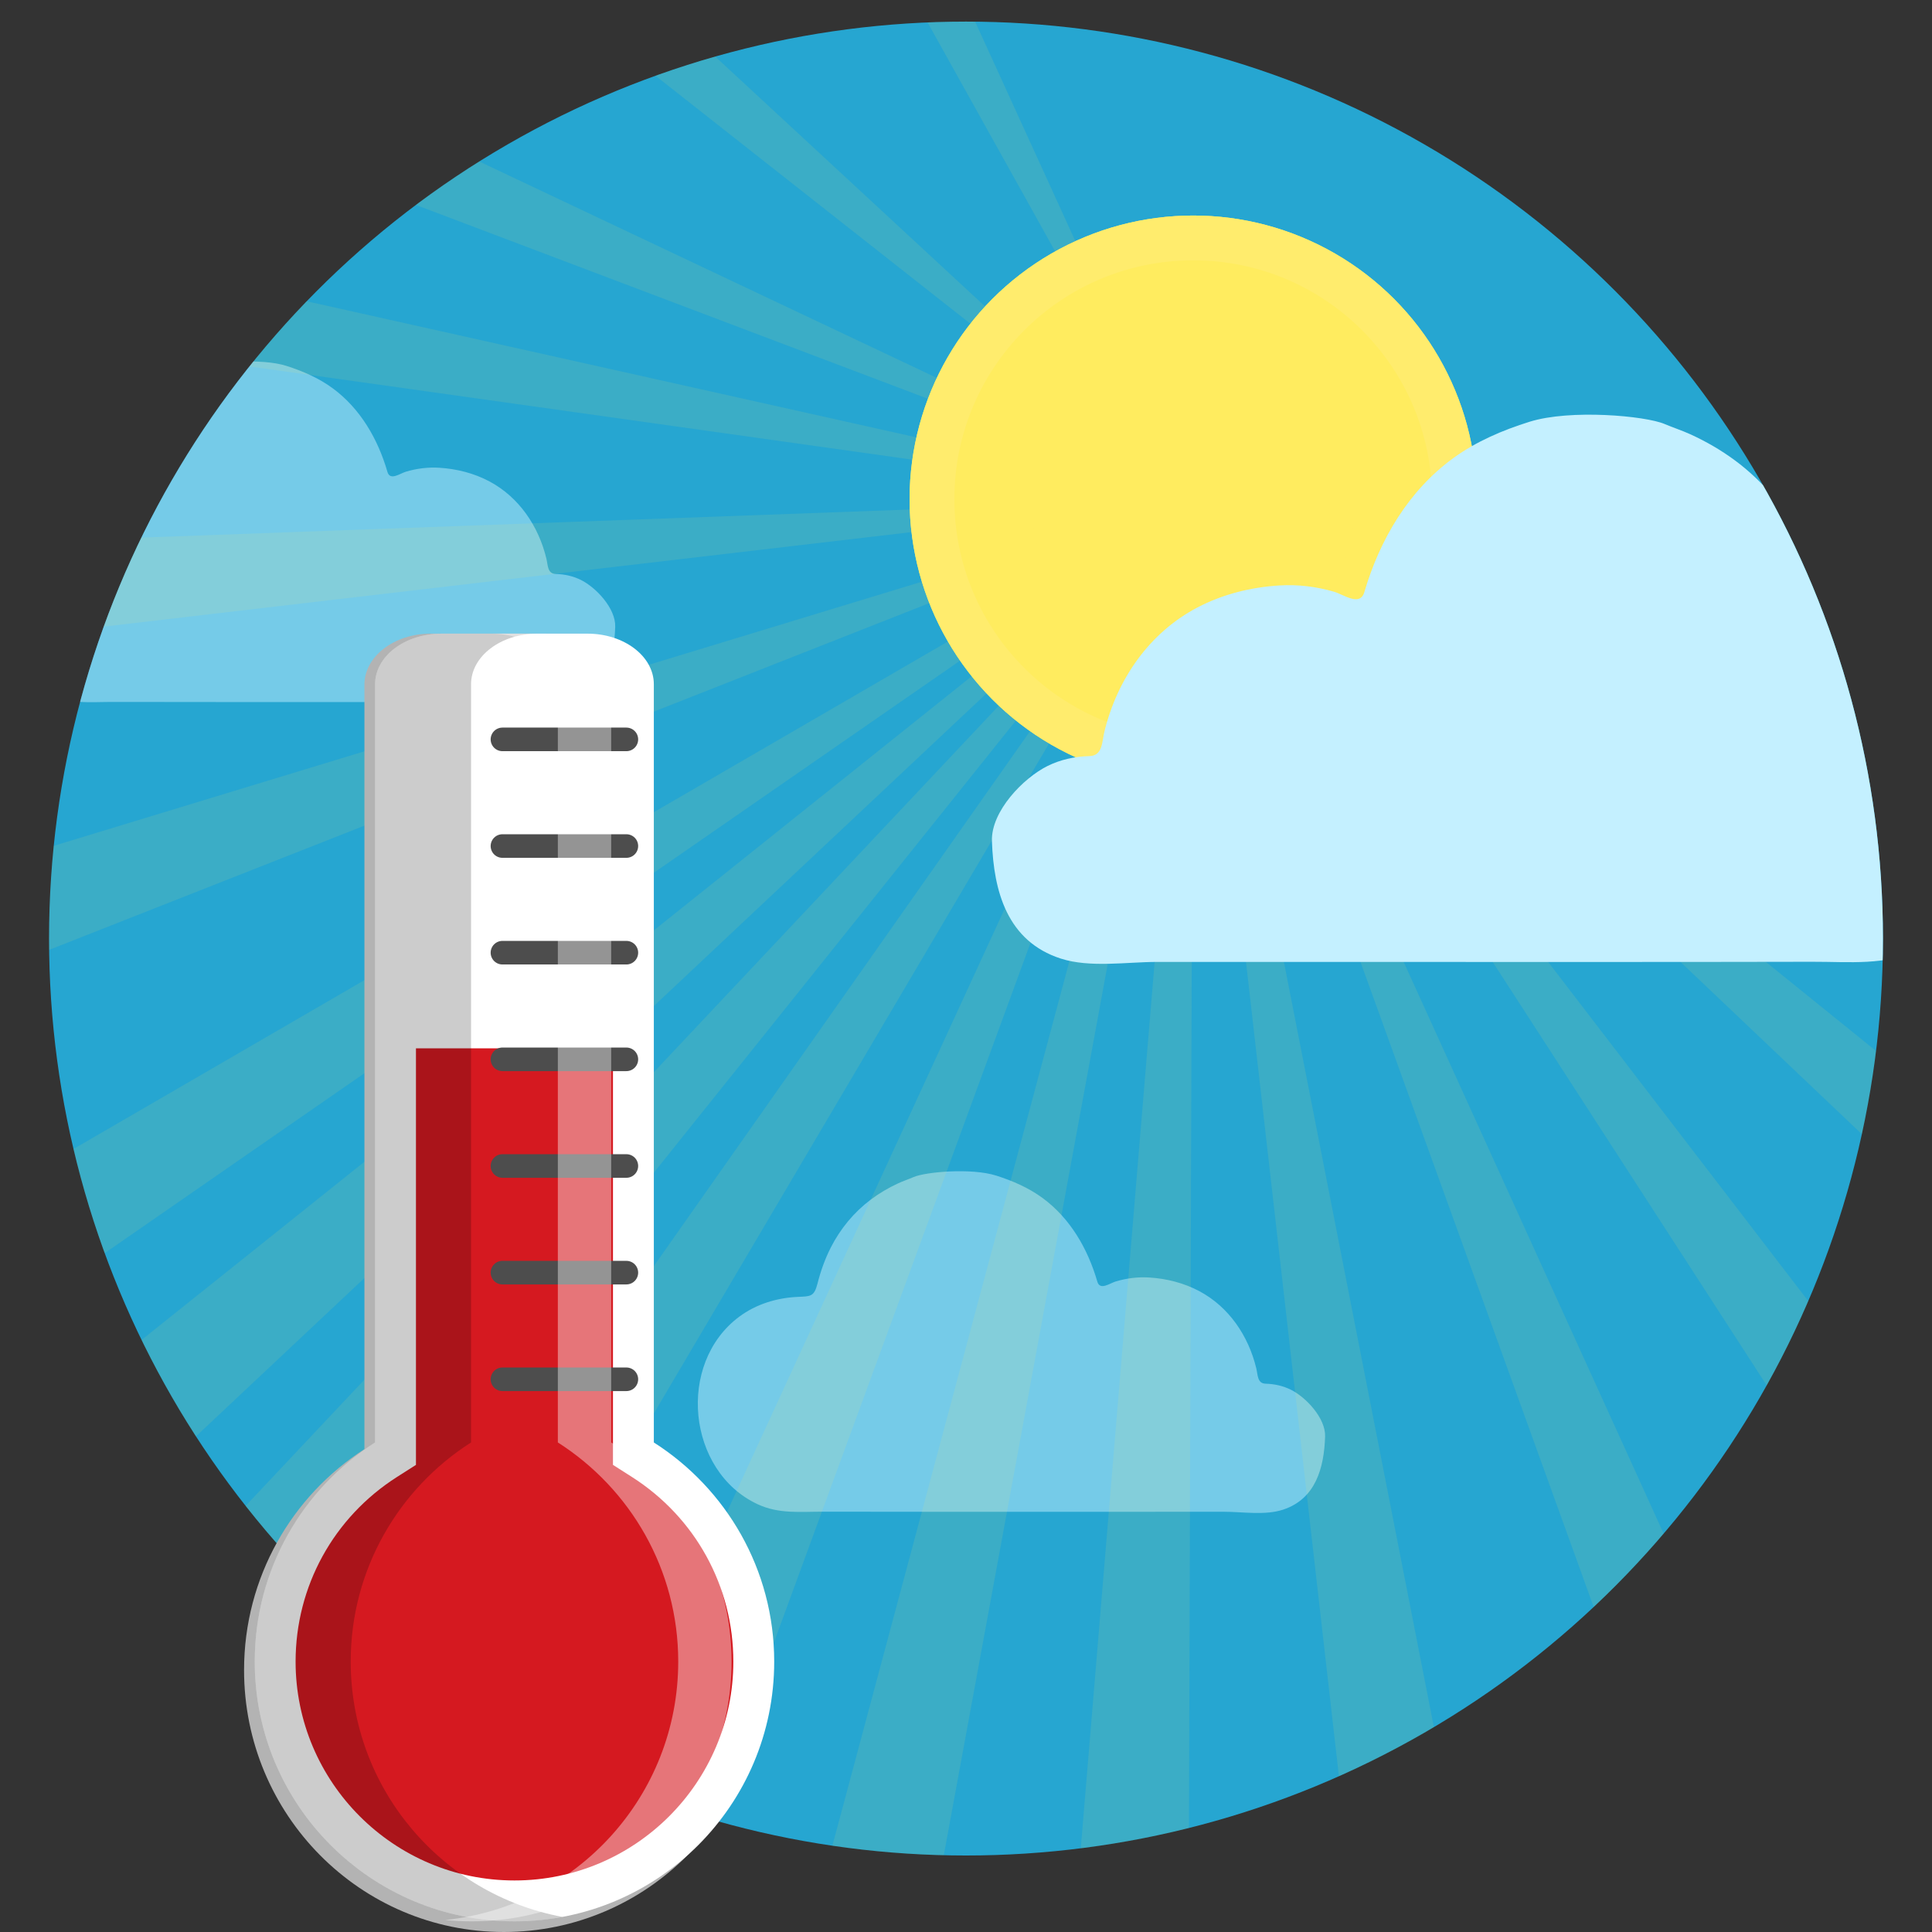 <?xml version="1.0" ?><!DOCTYPE svg  PUBLIC '-//W3C//DTD SVG 1.1//EN'  'http://www.w3.org/Graphics/SVG/1.1/DTD/svg11.dtd'><svg height="50px" id="Layer_1" style="enable-background:new 0 0 512 512;" version="1.1" viewBox="0 0 512 512" width="50px" xml:space="preserve" xmlns="http://www.w3.org/2000/svg" xmlns:xlink="http://www.w3.org/1999/xlink"><rect x="0" y="0" width="512" height="512" fill="#333333" stroke="none"/><g id="Layer_1_1_"><circle cx="256" cy="248.726" r="243" style="fill:#26A6D1;"/></g><g id="Layer_2"><g id="Favorite"/><g><g><defs><circle cx="256" cy="248.726" id="SVGID_1_" r="243"/></defs><clipPath id="SVGID_2_"><use style="overflow:visible;" xlink:href="#SVGID_1_"/></clipPath><g style="opacity:0.5;clip-path:url(#SVGID_2_);adobe-blending-mode:screen;"><path d="M264.031,311.555c4.362,1.388,8.614,3.232,12.335,5.981      c7.243,5.352,11.914,13.388,14.437,22.11c0.704,2.433,3.306,0.424,4.867-0.043c2.88-0.862,5.891-1.24,8.886-1.053      c4.616,0.289,9.201,1.439,13.321,3.642c7.756,4.148,12.959,11.757,15.052,20.434c0.428,1.773,0.256,4.019,2.487,4.072      c2.316,0.055,4.617,0.563,6.708,1.609c3.959,1.982,9.204,7.5,9.043,12.398c-0.275,8.345-2.512,16.534-11.155,19.377      c-4.742,1.56-10.738,0.551-15.616,0.553c-24.472,0.008-48.945,0.017-73.417,0.009c-10.921-0.004-21.842-0.008-32.764-0.033      c-6.118-0.014-11.783,0.673-17.473-1.991c-18.645-8.728-21.497-37.277-4.838-49.679c4.499-3.349,9.948-4.992,15.451-5.25      c3.424-0.16,4.391,0.022,5.303-3.578c0.833-3.29,1.984-6.5,3.516-9.512c2.539-4.992,6.137-9.338,10.545-12.663      c2.268-1.711,4.723-3.149,7.283-4.336c1.351-0.626,2.768-1.086,4.134-1.678C245.25,310.577,257.4,309.445,264.031,311.555z" style="fill:#C4F0FF;adobe-blending-mode:normal;"/></g></g><g><defs><circle cx="256" cy="248.726" id="SVGID_3_" r="243"/></defs><clipPath id="SVGID_4_"><use style="overflow:visible;" xlink:href="#SVGID_3_"/></clipPath><g style="opacity:0.5;clip-path:url(#SVGID_4_);adobe-blending-mode:screen;"><path d="M75.901,96.965c4.362,1.388,8.614,3.232,12.335,5.981      c7.243,5.351,11.914,13.388,14.437,22.11c0.704,2.433,3.306,0.424,4.867-0.043c2.88-0.862,5.891-1.24,8.886-1.053      c4.616,0.289,9.201,1.439,13.321,3.642c7.756,4.148,12.959,11.757,15.052,20.434c0.428,1.773,0.256,4.019,2.487,4.072      c2.316,0.055,4.617,0.563,6.708,1.609c3.959,1.982,9.204,7.5,9.043,12.398c-0.275,8.345-2.512,16.534-11.155,19.377      c-4.742,1.56-10.738,0.551-15.616,0.553c-24.472,0.008-48.945,0.017-73.417,0.009c-10.921-0.004-21.842-0.008-32.764-0.033      c-6.118-0.014-11.783,0.673-17.473-1.991c-18.645-8.728-21.497-37.277-4.838-49.679c4.499-3.349,9.948-4.992,15.451-5.25      c3.424-0.16,4.391,0.022,5.303-3.578c0.833-3.29,1.984-6.5,3.516-9.512c2.539-4.992,6.137-9.338,10.545-12.663      c2.268-1.711,4.723-3.149,7.283-4.336c1.351-0.626,2.768-1.086,4.134-1.678C57.119,95.987,69.27,94.855,75.901,96.965z" style="fill:#C4F0FF;adobe-blending-mode:normal;"/></g></g><g><defs><circle cx="256" cy="248.726" id="SVGID_5_" r="243"/></defs><clipPath id="SVGID_6_"><use style="overflow:visible;" xlink:href="#SVGID_5_"/></clipPath><polygon points="     316.212,132.282 -26.288,331.056 -11.685,359.406    " style="opacity:0.1;clip-path:url(#SVGID_6_);fill:#FFEC5F;adobe-blending-mode:screen;enable-background:new    ;"/></g><g><defs><circle cx="256" cy="248.726" id="SVGID_7_" r="243"/></defs><clipPath id="SVGID_8_"><use style="overflow:visible;" xlink:href="#SVGID_7_"/></clipPath><polygon points="     316.212,132.282 6.911,379.568 25.55,405.444    " style="opacity:0.1;clip-path:url(#SVGID_8_);fill:#FFEC5F;adobe-blending-mode:screen;enable-background:new    ;"/></g><g><defs><circle cx="256" cy="248.726" id="SVGID_9_" r="243"/></defs><clipPath id="SVGID_10_"><use style="overflow:visible;" xlink:href="#SVGID_9_"/></clipPath><polygon points="     316.212,132.282 44.791,420.636 66.886,443.631    " style="opacity:0.1;clip-path:url(#SVGID_10_);fill:#FFEC5F;adobe-blending-mode:screen;enable-background:new    ;"/></g><g><defs><circle cx="256" cy="248.726" id="SVGID_11_" r="243"/></defs><clipPath id="SVGID_12_"><use style="overflow:visible;" xlink:href="#SVGID_11_"/></clipPath><polygon points="     316.212,132.282 88.407,456.2 113.54,475.83    " style="opacity:0.1;clip-path:url(#SVGID_12_);fill:#FFEC5F;adobe-blending-mode:screen;enable-background:new    ;"/></g><g><defs><circle cx="256" cy="248.726" id="SVGID_13_" r="243"/></defs><clipPath id="SVGID_14_"><use style="overflow:visible;" xlink:href="#SVGID_13_"/></clipPath><polygon points="     316.212,132.282 150.619,491.999 178.881,506.771    " style="opacity:0.1;clip-path:url(#SVGID_14_);fill:#FFEC5F;adobe-blending-mode:screen;enable-background:new    ;"/></g><g><defs><circle cx="256" cy="248.726" id="SVGID_15_" r="243"/></defs><clipPath id="SVGID_16_"><use style="overflow:visible;" xlink:href="#SVGID_15_"/></clipPath><polygon points="     316.212,132.282 213.713,514.789 244.064,524.578    " style="opacity:0.1;clip-path:url(#SVGID_16_);fill:#FFEC5F;adobe-blending-mode:screen;enable-background:new    ;"/></g><g><defs><circle cx="256" cy="248.726" id="SVGID_17_" r="243"/></defs><clipPath id="SVGID_18_"><use style="overflow:visible;" xlink:href="#SVGID_17_"/></clipPath><polygon points="     316.212,132.282 283.326,526.916 314.933,531.155    " style="opacity:0.1;clip-path:url(#SVGID_18_);fill:#FFEC5F;adobe-blending-mode:screen;enable-background:new    ;"/></g><g><defs><circle cx="256" cy="248.726" id="SVGID_19_" r="243"/></defs><clipPath id="SVGID_20_"><use style="overflow:visible;" xlink:href="#SVGID_19_"/></clipPath><polygon points="     316.212,132.282 361.106,525.731 392.932,523.71    " style="opacity:0.1;clip-path:url(#SVGID_20_);fill:#FFEC5F;adobe-blending-mode:screen;enable-background:new    ;"/></g><g><defs><circle cx="256" cy="248.726" id="SVGID_21_" r="243"/></defs><clipPath id="SVGID_22_"><use style="overflow:visible;" xlink:href="#SVGID_21_"/></clipPath><polygon points="     316.212,132.282 450.838,504.698 481.335,495.374    " style="opacity:0.1;clip-path:url(#SVGID_22_);fill:#FFEC5F;adobe-blending-mode:screen;enable-background:new    ;"/></g><g><defs><circle cx="256" cy="248.726" id="SVGID_23_" r="243"/></defs><clipPath id="SVGID_24_"><use style="overflow:visible;" xlink:href="#SVGID_23_"/></clipPath><polygon points="     316.212,132.282 531.355,464.744 558.964,448.783    " style="opacity:0.1;clip-path:url(#SVGID_24_);fill:#FFEC5F;adobe-blending-mode:screen;enable-background:new    ;"/></g><g><defs><circle cx="256" cy="248.726" id="SVGID_25_" r="243"/></defs><clipPath id="SVGID_26_"><use style="overflow:visible;" xlink:href="#SVGID_25_"/></clipPath><polygon points="     316.212,132.282 603.355,404.984 626.449,382.991    " style="opacity:0.1;clip-path:url(#SVGID_26_);fill:#FFEC5F;adobe-blending-mode:screen;enable-background:new    ;"/></g><g><defs><circle cx="256" cy="248.726" id="SVGID_27_" r="243"/></defs><clipPath id="SVGID_28_"><use style="overflow:visible;" xlink:href="#SVGID_27_"/></clipPath><polygon points="     316.212,132.282 -62.643,247.548 -54.903,278.484    " style="opacity:0.1;clip-path:url(#SVGID_28_);fill:#FFEC5F;adobe-blending-mode:screen;enable-background:new    ;"/></g><g><defs><circle cx="256" cy="248.726" id="SVGID_29_" r="243"/></defs><clipPath id="SVGID_30_"><use style="overflow:visible;" xlink:href="#SVGID_29_"/></clipPath><polygon points="     316.212,132.282 -79.526,146.75 -79.961,178.637    " style="opacity:0.1;clip-path:url(#SVGID_30_);fill:#FFEC5F;adobe-blending-mode:screen;enable-background:new    ;"/></g><g><defs><circle cx="256" cy="248.726" id="SVGID_31_" r="243"/></defs><clipPath id="SVGID_32_"><use style="overflow:visible;" xlink:href="#SVGID_31_"/></clipPath><polygon points="     316.212,132.282 -70.277,46.007 -78.778,76.743    " style="opacity:0.1;clip-path:url(#SVGID_32_);fill:#FFEC5F;adobe-blending-mode:screen;enable-background:new    ;"/></g><g><defs><circle cx="256" cy="248.726" id="SVGID_33_" r="243"/></defs><clipPath id="SVGID_34_"><use style="overflow:visible;" xlink:href="#SVGID_33_"/></clipPath><polygon points="     316.212,132.282 -41.772,-37.025 -56.836,-8.917    " style="opacity:0.1;clip-path:url(#SVGID_34_);fill:#FFEC5F;adobe-blending-mode:screen;enable-background:new    ;"/></g><g><defs><circle cx="256" cy="248.726" id="SVGID_35_" r="243"/></defs><clipPath id="SVGID_36_"><use style="overflow:visible;" xlink:href="#SVGID_35_"/></clipPath><polygon points="     316.212,132.282 25.646,-136.77 2.832,-114.487    " style="opacity:0.1;clip-path:url(#SVGID_36_);fill:#FFEC5F;adobe-blending-mode:screen;enable-background:new    ;"/></g><g><defs><circle cx="256" cy="248.726" id="SVGID_37_" r="243"/></defs><clipPath id="SVGID_38_"><use style="overflow:visible;" xlink:href="#SVGID_37_"/></clipPath><polygon points="     316.212,132.282 151.703,-227.932 122.067,-216.156    " style="opacity:0.1;clip-path:url(#SVGID_38_);fill:#FFEC5F;adobe-blending-mode:screen;enable-background:new    ;"/></g><g><defs><circle cx="256" cy="248.726" id="SVGID_39_" r="243"/></defs><clipPath id="SVGID_40_"><use style="overflow:visible;" xlink:href="#SVGID_39_"/></clipPath><polygon points="289.08,193.959 316.212,251.053 343.344,193.959    " style="clip-path:url(#SVGID_40_);fill:#FFEC5F;"/></g><g><defs><circle cx="256" cy="248.726" id="SVGID_41_" r="243"/></defs><clipPath id="SVGID_42_"><use style="overflow:visible;" xlink:href="#SVGID_41_"/></clipPath><polygon points="379.306,156.586 400.492,216.143 340.935,194.957    " style="clip-path:url(#SVGID_42_);fill:#FFEC5F;"/></g><g><defs><circle cx="256" cy="248.726" id="SVGID_43_" r="243"/></defs><clipPath id="SVGID_44_"><use style="overflow:visible;" xlink:href="#SVGID_43_"/></clipPath><g style="clip-path:url(#SVGID_44_);"><circle cx="316.212" cy="132.282" r="75.162" style="fill:#FFEC5F;"/></g></g><g><defs><circle cx="256" cy="248.726" id="SVGID_45_" r="243"/></defs><clipPath id="SVGID_46_"><use style="overflow:visible;" xlink:href="#SVGID_45_"/></clipPath><g style="clip-path:url(#SVGID_46_);adobe-blending-mode:screen;"><circle cx="316.212" cy="132.282" r="75.162" style="fill:#FFEC6D;adobe-blending-mode:normal;"/></g></g><g><defs><circle cx="256" cy="248.726" id="SVGID_47_" r="243"/></defs><clipPath id="SVGID_48_"><use style="overflow:visible;" xlink:href="#SVGID_47_"/></clipPath><g style="clip-path:url(#SVGID_48_);"><circle cx="316.212" cy="132.282" r="63.294" style="fill:#FFEC5F;"/></g></g><g><defs><circle cx="256" cy="248.726" id="SVGID_49_" r="243"/></defs><clipPath id="SVGID_50_"><use style="overflow:visible;" xlink:href="#SVGID_49_"/></clipPath><g style="clip-path:url(#SVGID_50_);adobe-blending-mode:multiply;"><circle cx="316.212" cy="132.282" r="43.057" style="fill:#FFEC5F;adobe-blending-mode:normal;"/></g></g><g><defs><circle cx="256" cy="248.726" id="SVGID_51_" r="243"/></defs><clipPath id="SVGID_52_"><use style="overflow:visible;" xlink:href="#SVGID_51_"/></clipPath><g style="clip-path:url(#SVGID_52_);"><path d="M405.338,111.773c-7.132,2.231-14.083,5.193-20.167,9.611      c-11.843,8.6-19.479,21.514-23.604,35.53c-1.151,3.91-5.406,0.681-7.958-0.07c-4.709-1.384-9.631-1.993-14.528-1.692      c-7.548,0.464-15.043,2.312-21.779,5.853c-12.681,6.666-21.187,18.893-24.61,32.836c-0.699,2.848-0.419,6.458-4.066,6.543      c-3.786,0.088-7.549,0.904-10.967,2.586c-6.473,3.185-15.049,12.052-14.785,19.924c0.45,13.409,4.108,26.57,18.238,31.138      c7.754,2.506,17.556,0.886,25.533,0.888c40.012,0.014,80.024,0.028,120.036,0.014c17.856-0.006,35.712-0.013,53.568-0.053      c10.002-0.022,19.265,1.081,28.567-3.199c30.484-14.025,35.148-59.902,7.91-79.831c-7.356-5.382-16.266-8.022-25.262-8.436      c-5.599-0.257-7.18,0.036-8.671-5.75c-1.362-5.287-3.244-10.445-5.748-15.285c-4.151-8.022-10.033-15.006-17.24-20.349      c-3.708-2.749-7.721-5.06-11.908-6.967c-2.209-1.006-4.525-1.746-6.758-2.696C436.046,110.2,416.18,108.382,405.338,111.773z" style="fill:#C4F0FF;"/></g></g></g><path d="M170.447,384.042v-202.61c0-7.462-7.872-13.51-17.583-13.51H114.16   c-9.711,0-17.583,6.049-17.583,13.51v202.61c-19.171,12.321-31.898,33.932-31.898,58.553c0,38.331,30.818,69.404,68.834,69.404   s68.834-31.073,68.834-69.404C202.345,417.974,189.618,396.363,170.447,384.042z" style="fill:#B3B3B3;"/><path d="M173.273,382.268V181.323c0-7.4-7.872-13.399-17.583-13.399h-38.704   c-9.711,0-17.583,5.999-17.583,13.399v200.945c-19.171,12.219-31.898,33.653-31.898,58.072c0,38.016,30.818,68.834,68.834,68.834   s68.834-30.818,68.834-68.834C205.172,415.92,192.445,394.487,173.273,382.268z" style="fill:#FFFFFF;"/><path d="M167.451,391.402l-5.009-3.192V277.811h-52.208v110.398l-5.009,3.192   c-16.838,10.732-26.889,29.026-26.889,48.939c0,31.982,26.02,58.002,58.003,58.002c31.982,0,58.002-26.02,58.002-58.002   C194.341,420.428,184.289,402.133,167.451,391.402z" style="fill:#D51920;"/><line style="fill:none;stroke:#4D4D4D;stroke-width:6.251;stroke-linecap:round;stroke-miterlimit:10;" x1="133.154" x2="165.994" y1="195.944" y2="195.944"/><line style="fill:none;stroke:#4D4D4D;stroke-width:6.251;stroke-linecap:round;stroke-miterlimit:10;" x1="133.154" x2="165.994" y1="224.208" y2="224.208"/><line style="fill:none;stroke:#4D4D4D;stroke-width:6.251;stroke-linecap:round;stroke-miterlimit:10;" x1="133.154" x2="165.994" y1="252.471" y2="252.471"/><line style="fill:none;stroke:#4D4D4D;stroke-width:6.251;stroke-linecap:round;stroke-miterlimit:10;" x1="133.154" x2="165.994" y1="280.734" y2="280.734"/><line style="fill:none;stroke:#4D4D4D;stroke-width:6.251;stroke-linecap:round;stroke-miterlimit:10;" x1="133.154" x2="165.994" y1="308.998" y2="308.998"/><line style="fill:none;stroke:#4D4D4D;stroke-width:6.251;stroke-linecap:round;stroke-miterlimit:10;" x1="133.154" x2="165.994" y1="337.261" y2="337.261"/><line style="fill:none;stroke:#4D4D4D;stroke-width:6.251;stroke-linecap:round;stroke-miterlimit:10;" x1="133.154" x2="165.994" y1="365.525" y2="365.525"/><path d="M149.051,508   c-4.118,0.778-8.365,1.176-12.711,1.176c-38.014,0-68.839-30.816-68.839-68.839c0-24.415,12.731-45.85,31.902-58.072V181.32   c0-7.397,7.876-13.399,17.586-13.399h25.432c-9.71,0-17.586,6.002-17.586,13.399v200.944   c-19.171,12.223-31.892,33.657-31.892,58.072C92.943,474.014,117.119,502.038,149.051,508z" style="opacity:0.2;adobe-blending-mode:multiply;enable-background:new    ;"/><path d="M193.864,440.337   c0,38.023-30.816,68.839-68.829,68.839c-2.383,0-4.745-0.12-7.068-0.359c34.704-3.539,61.771-32.839,61.771-68.48   c0-24.415-12.731-45.85-31.902-58.072V181.32c0-7.397-7.876-13.399-17.586-13.399h14.137c9.71,0,17.586,6.002,17.586,13.399   v200.944C181.143,394.487,193.864,415.922,193.864,440.337z" style="opacity:0.4;fill:#FFFFFF;adobe-blending-mode:colorDodge;enable-background:new    ;"/></g></svg>